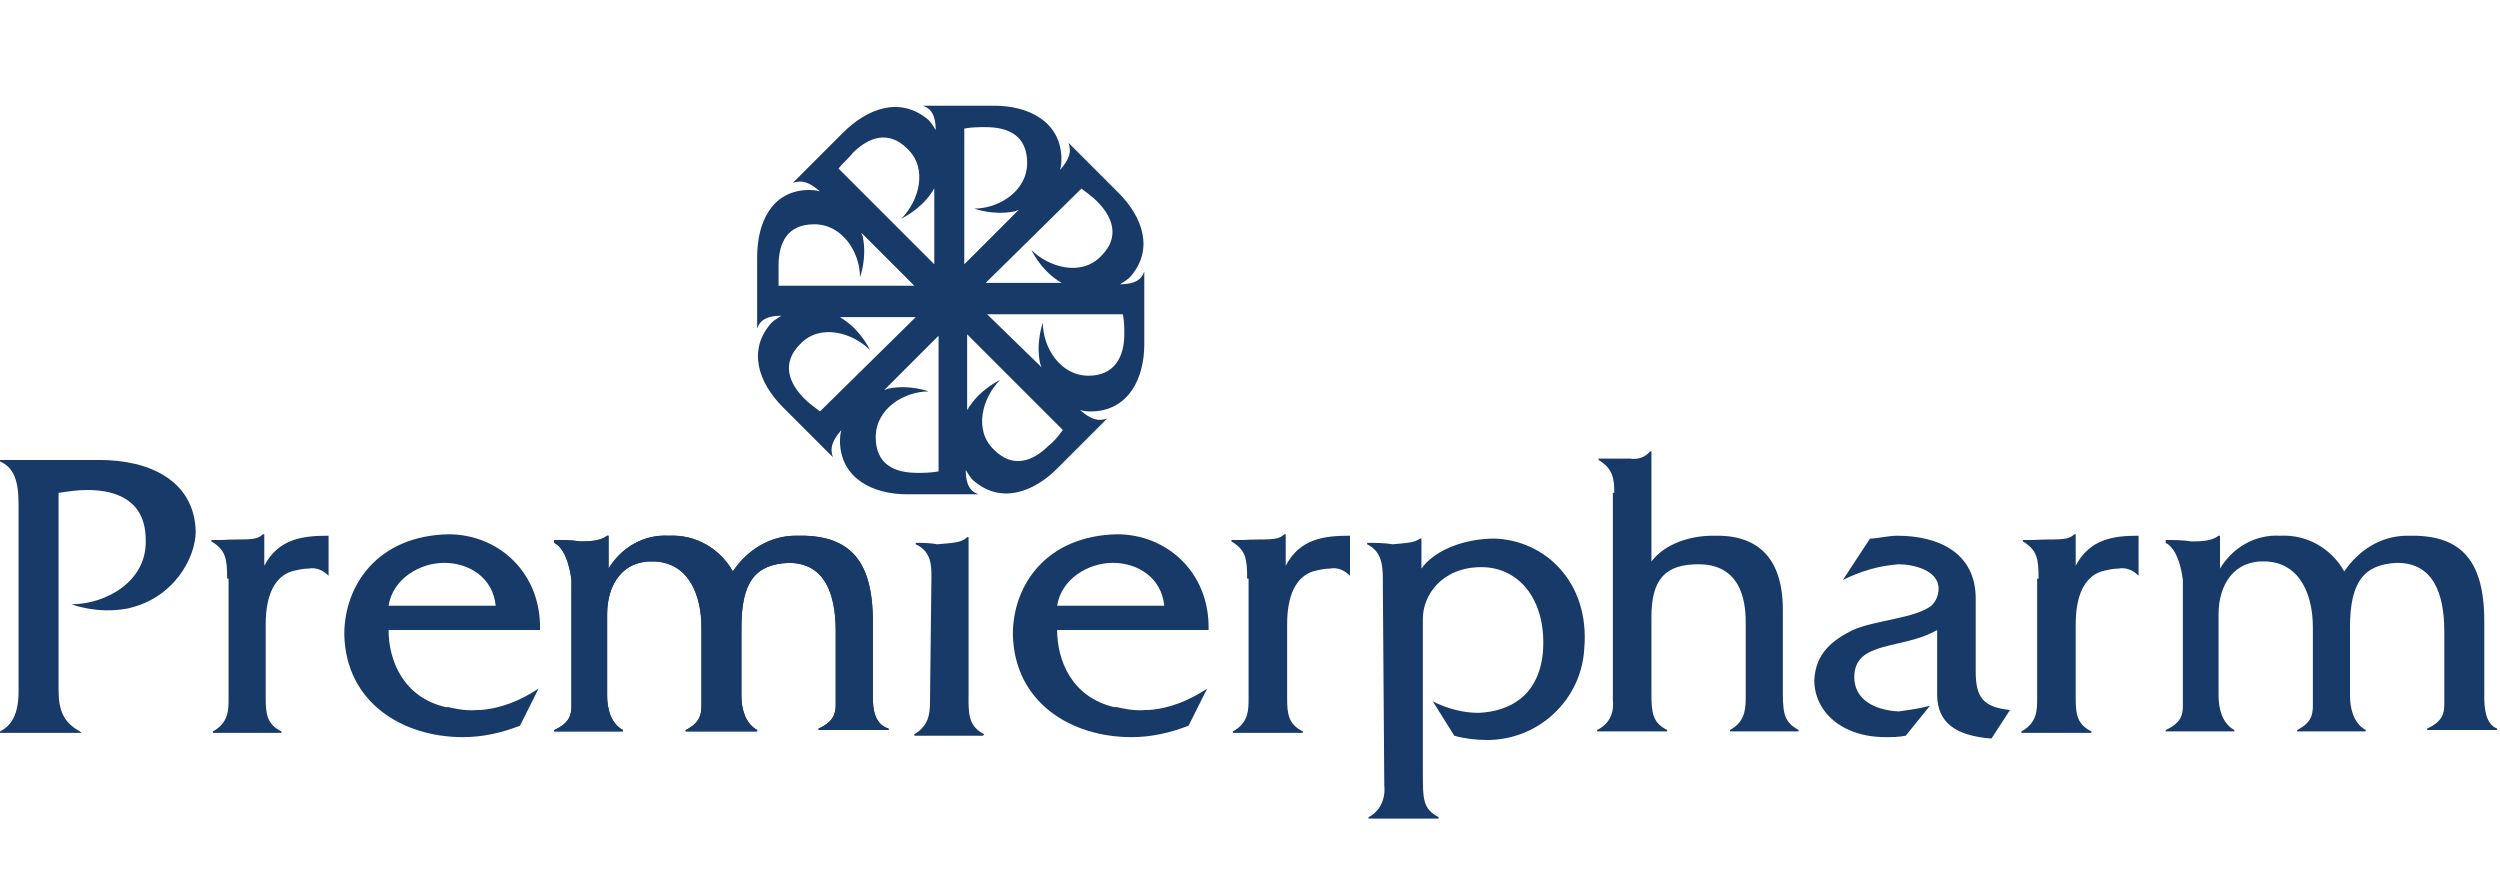 <?xml version="1.0" encoding="UTF-8"?> <!-- Generator: Adobe Illustrator 27.5.0, SVG Export Plug-In . SVG Version: 6.00 Build 0) --> <svg xmlns="http://www.w3.org/2000/svg" xmlns:xlink="http://www.w3.org/1999/xlink" id="Layer_1" x="0px" y="0px" viewBox="0 0 175 62" style="enable-background:new 0 0 175 62;" xml:space="preserve"> <style type="text/css"> .st0{fill:#183A68;} </style> <g> <path class="st0" d="M15.9,40.5c0-1.4-0.1-2-1.1-2.6v-0.1h0.7c1.6-0.1,2.4,0.1,2.9-0.4h0.1v2.2c1-1.9,2.7-2.1,4.5-2.1v2.8 c-0.4-0.4-0.9-0.6-1.4-0.5c-0.4,0-0.8,0.1-1.2,0.2c-1.2,0.4-1.8,1.7-1.8,3.7v5.2c0,1.1,0.1,1.8,1.1,2.3v0.1h-4.8v-0.1 c1.1-0.6,1.1-1.5,1.1-2.3V40.5z"></path> <path class="st0" d="M65.2,40.4c0-0.8,0-1.8-1.1-2.3v-0.1c0.5,0,1,0,1.5,0.1c1.1-0.1,1.7-0.1,2.1-0.5h0.1v10.9 c0,1.3-0.1,2.3,1.1,2.9l-0.1,0.1h-4.8v-0.1c1-0.6,1.1-1.4,1.1-2.3L65.2,40.4z"></path> <path class="st0" d="M87.3,40.5c0-1.4-0.1-2-1.1-2.6v-0.1h0.8c1.6-0.1,2.4,0.1,2.9-0.4h0.1v2.2c1-1.9,2.7-2.1,4.5-2.1v2.8 c-0.4-0.4-0.9-0.6-1.4-0.5c-0.4,0-0.8,0.1-1.2,0.2c-1.2,0.4-1.8,1.7-1.8,3.7v5.2c0,1.1,0.1,1.8,1.1,2.3v0.1h-4.9v-0.1 c1.1-0.6,1.1-1.5,1.1-2.3V40.5z"></path> <path class="st0" d="M96.8,41.1v-0.5c0-1.1-0.1-2-1.1-2.5v-0.1c0.6,0,1.2,0,1.8,0.1c1-0.1,1.5-0.1,1.9-0.4h0.1v2.1 c1-1.4,3.2-2.1,5.1-2.1c3.5,0.1,6.7,3,6.3,7.7c-0.2,3.6-3.2,6.4-6.8,6.4c-0.8,0-1.6-0.1-2.3-0.3l-1.5-2.4c1,0.5,2.1,0.8,3.2,0.8 c2.2-0.1,4.2-1.2,4.5-4.2c0.3-3.6-1.6-6-4.3-6c-2.8,0-4.1,2-4.1,3.6v10.7c0,2,0,2.6,1.1,3.2v0.1h-4.9v-0.1c0.8-0.4,1.2-1.3,1.1-2.2 L96.8,41.1L96.8,41.1z"></path> <path class="st0" d="M113,34.5c0-1-0.1-1.7-1.1-2.3v-0.1h2.2c0.5,0.1,1.1-0.1,1.4-0.5h0.1v7.7c1-1.3,2.8-1.8,4.3-1.8 c3-0.1,4.9,1.4,4.9,5.2v5.9c0,1.5,0.2,2,1.1,2.5v0.1h-4.8v-0.1c0.9-0.5,1.1-1.2,1.1-2.2v-5.2c0-1,0-4.2-3.3-4.2h0 c-2.3,0-3.3,1-3.3,3.7v5.4c0,1.3,0.1,2,1.1,2.5v0.1h-4.9v-0.1c0.8-0.4,1.2-1.1,1.1-2.1V34.5z"></path> <path class="st0" d="M129.7,44.1c1.6-0.7,4.3-0.8,5.5-1.7c0.3-0.3,0.5-0.7,0.5-1.2c0-1.3-1.8-1.7-2.8-1.7c-1.4,0.1-2.7,0.5-3.9,1.1 l1.9-2.9c0.5,0,1.3-0.2,1.9-0.2c2.9,0,5.5,1.2,5.5,4.4v5.1c0,1.8,0.5,2.5,2.4,2.7l-1.3,2c-2.5-0.2-3.8-1.1-3.8-3.1v-4.5 c-2.4,1.4-5.8,0.7-5.8,3.3c0,1.5,1.3,2.3,3.1,2.4c0.7-0.1,1.5-0.2,2.2-0.4l-1.7,2.1c-0.5,0.1-1,0.1-1.4,0.1c-3.1,0-5-1.8-5-4 C127.1,45.7,128.3,44.8,129.7,44.1"></path> <path class="st0" d="M142.7,40.5c0-1.4-0.1-2-1.1-2.6v-0.1h0.7c1.6-0.1,2.4,0.1,2.9-0.4h0.1v2.2c1-1.9,2.7-2.1,4.4-2.1v2.8 c-0.4-0.4-0.9-0.6-1.4-0.5c-0.4,0-0.8,0.1-1.2,0.2c-1.2,0.4-1.8,1.7-1.8,3.7v5.2c0,1.1,0.1,1.8,1.1,2.3v0.1h-4.9v-0.1 c1.1-0.6,1.1-1.5,1.1-2.3V40.5z"></path> <path class="st0" d="M13.7,37.2c-0.1-3.6-3.3-5-6.7-5H0v0.1c0.9,0.4,1.3,1.2,1.3,3v13.1c0,1.6-0.5,2.4-1.3,2.8v0.1h5.7l-0.1-0.1 c-1.1-0.6-1.5-1.4-1.5-2.9V34.5c0.7-0.1,1.3-0.2,2-0.2c2.3,0,4.1,0.9,4.1,3.5c0.1,2.9-2.8,4.5-5.2,4.5c0,0,1.8,0.7,3.9,0.3 C12.2,41.9,13.7,39,13.7,37.2z"></path> <path class="st0" d="M61.1,48.8l0-0.9v-4.4c0-4.5-1.8-6.1-5.4-6c-1.8,0-3.4,1-4.4,2.5c-0.9-1.6-2.6-2.6-4.5-2.5 c-1.7-0.1-3.3,0.8-4.2,2.3v-2.3h-0.1c-0.4,0.3-0.9,0.4-1.9,0.4c-0.6-0.1-1.2-0.1-1.8-0.1V38c1,0.5,1.2,2.6,1.2,2.6v8.8 c0,0.6-0.1,1.2-1.2,1.7v0.1h4.8v-0.1c-0.9-0.5-1.1-1.6-1.1-2.4v-5.7c0-2.1,1.1-3.8,3.3-3.7c2.5,0.1,3.3,2.5,3.3,4.6l0,3.4v2.1 c0,0.6-0.1,1.2-1.1,1.7v0.1H53v-0.1c-0.9-0.5-1.1-1.6-1.1-2.4V47h0v-3.1c0-3.2,1-4.4,3.3-4.5c2.5,0,3.3,2.1,3.3,4.8l0,2.7v2.4 c0,0.6-0.1,1.2-1.2,1.7v0.1h4.9v-0.1C61.2,50.7,61.1,49.6,61.1,48.8z"></path> <path class="st0" d="M61.1,48.8l0-0.9v-4.4c0-4.5-1.8-6.1-5.4-6c-1.8,0-3.4,1-4.4,2.5c-0.9-1.6-2.6-2.6-4.5-2.5 c-1.7-0.1-3.3,0.8-4.2,2.3v-2.3h-0.1c-0.4,0.3-0.9,0.4-1.9,0.4c-0.6-0.1-1.2-0.1-1.8-0.1V38c1,0.5,1.2,2.6,1.2,2.6v8.8 c0,0.6-0.1,1.2-1.2,1.7v0.1h4.8v-0.1c-0.9-0.5-1.1-1.6-1.1-2.4v-5.7c0-2.1,1.1-3.8,3.3-3.7c2.5,0.1,3.3,2.5,3.3,4.6l0,3.4v2.1 c0,0.6-0.1,1.2-1.1,1.7v0.1H53v-0.1c-0.9-0.5-1.1-1.6-1.1-2.4V47h0v-3.1c0-3.2,1-4.4,3.3-4.5c2.5,0,3.3,2.1,3.3,4.8l0,2.7v2.4 c0,0.6-0.1,1.2-1.2,1.7v0.1h4.9v-0.1C61.2,50.7,61.1,49.6,61.1,48.8z"></path> <path class="st0" d="M173.9,48.8l0-0.9v-4.4c0-4.5-1.8-6.1-5.4-6c-1.8,0-3.4,1-4.4,2.5c-0.9-1.6-2.6-2.6-4.5-2.5 c-1.7-0.1-3.3,0.8-4.2,2.3v-2.3h-0.1c-0.4,0.3-0.9,0.4-1.9,0.4c-0.6-0.1-1.2-0.1-1.8-0.1V38c1,0.5,1.2,2.6,1.2,2.6v8.8 c0,0.6-0.1,1.2-1.2,1.7v0.1h4.8v-0.1c-0.9-0.5-1.1-1.6-1.1-2.4v-5.7c0-2.1,1.1-3.8,3.3-3.7c2.5,0.1,3.3,2.5,3.3,4.6l0,3.4v2.1 c0,0.6-0.1,1.2-1.1,1.7v0.1h4.8v-0.1c-0.9-0.5-1.1-1.6-1.1-2.4V47h0v-3.1c0-3.2,1-4.4,3.3-4.5c2.5,0,3.3,2.1,3.3,4.8l0,2.7v2.4 c0,0.6-0.1,1.2-1.2,1.7v0.1h4.9v-0.1C174,50.7,173.9,49.6,173.9,48.8z"></path> <path class="st0" d="M37.7,48.2c-1.2,0.8-2.6,1.4-4.1,1.5c0,0-0.2,0-0.2,0c-0.9,0.1-2-0.2-2-0.2s-0.1,0-0.2,0c-3-0.7-4-3.3-4-5.4 h10.6c0.1-4-2.9-6.7-6.4-6.7l0,0c-5,0.1-7.3,3.6-7.3,7c0.1,4.8,4.1,7.2,8.3,7.2c1.4,0,2.7-0.3,4-0.8L37.7,48.2L37.7,48.2z M31.1,39.4c1.7,0,3.4,1,3.6,3h-7.5C27.5,40.5,29.4,39.4,31.1,39.4z"></path> <path class="st0" d="M84.5,48.2c-1.2,0.8-2.6,1.4-4.1,1.5c0,0-0.2,0-0.2,0c-0.9,0.1-2-0.2-2-0.2s-0.1,0-0.2,0c-3-0.7-4-3.3-4-5.4 h10.6c0.1-4-2.9-6.7-6.4-6.7l0,0c-5,0.1-7.3,3.6-7.3,7c0.1,4.8,4.1,7.2,8.3,7.2c1.4,0,2.7-0.3,4-0.8L84.5,48.2L84.5,48.2z M77.9,39.4c1.7,0,3.4,1,3.6,3H74C74.3,40.5,76.2,39.4,77.9,39.4z"></path> <path class="st0" d="M80.1,19c-0.2,0.6-0.7,0.9-1.7,0.9c0.3-0.2,0.5-0.3,0.7-0.5c1.7-1.9,0.9-4.2-0.8-5.9l-3.5-3.5l0,0 c0.2,0.6,0.1,1.1-0.6,1.9c0.1-0.3,0.1-0.6,0.1-0.9c-0.1-2.5-2.3-3.6-4.7-3.6h-5v0c0.6,0.2,0.9,0.7,0.9,1.7 c-0.2-0.3-0.3-0.5-0.5-0.7C63,6.7,60.7,7.6,59,9.3l-3.5,3.5l0,0c0.6-0.2,1.1-0.1,1.9,0.6c-0.3-0.1-0.6-0.1-0.9-0.1 C54,13.4,53,15.6,53,18v5h0c0.2-0.6,0.7-0.9,1.7-0.9c-0.3,0.2-0.5,0.3-0.7,0.5c-1.7,1.9-0.9,4.2,0.8,5.9l3.5,3.5l0,0 c-0.2-0.6-0.1-1.1,0.6-1.9c-0.1,0.3-0.1,0.6-0.1,0.9c0.1,2.5,2.3,3.6,4.7,3.6h5v0c-0.6-0.2-0.9-0.7-0.9-1.7 c0.2,0.3,0.3,0.5,0.5,0.7c1.9,1.7,4.2,0.9,5.9-0.8l3.5-3.5l0,0c-0.6,0.2-1.1,0.1-1.9-0.6c0.3,0.1,0.6,0.1,0.9,0.1 c2.5-0.1,3.6-2.3,3.6-4.7L80.1,19L80.1,19z M75.7,13.2c0.4,0.3,0.8,0.6,1.1,0.9c1.1,1.1,1.6,2.5,0.3,3.8c-1.4,1.5-3.7,0.8-4.9-0.4 c0,0,0.6,1.3,1.8,2.1c0.1,0.1,0.2,0.1,0.3,0.2H69L75.7,13.2z M69,8.9c1.6,0,2.9,0.6,2.9,2.5c0,2-2,3.2-3.7,3.2c0,0,1.3,0.5,2.8,0.2 c0.1,0,0.2-0.1,0.3-0.1l-3.8,3.8V9C68,8.9,68.5,8.9,69,8.9z M59.7,10.7c1.1-1.1,2.5-1.6,3.8-0.3c1.5,1.4,0.8,3.7-0.4,4.9 c0,0,1.3-0.6,2.1-1.8c0.1-0.1,0.1-0.2,0.2-0.3v5.3l-6.7-6.7C59,11.4,59.4,11.1,59.7,10.7z M54.5,18.6c0-1.6,0.6-2.9,2.5-2.9 c2,0,3.2,2,3.2,3.7c0,0,0.5-1.3,0.2-2.8c0-0.1-0.1-0.2-0.1-0.3L64,20h-9.5C54.5,19.6,54.5,19.1,54.5,18.6z M57.4,28.8 c-0.4-0.3-0.8-0.6-1.1-0.9c-1.1-1.1-1.6-2.5-0.3-3.8c1.4-1.5,3.7-0.8,4.9,0.4c0,0-0.6-1.3-1.8-2.1c-0.1-0.1-0.2-0.1-0.3-0.2h5.3 L57.4,28.8z M64.2,33.1c-1.6,0-2.9-0.6-2.9-2.5c0-2,2-3.2,3.7-3.2c0,0-1.3-0.5-2.8-0.2c-0.1,0-0.2,0.1-0.3,0.1l3.8-3.8V33 C65.1,33.1,64.7,33.1,64.2,33.1z M73.4,31.2c-1.1,1.1-2.5,1.6-3.8,0.3c-1.5-1.4-0.8-3.7,0.4-4.9c0,0-1.3,0.6-2.1,1.8 c-0.1,0.1-0.1,0.2-0.2,0.3v-5.3l6.7,6.7C74.1,30.5,73.8,30.9,73.4,31.2z M76.2,26.3c-2,0-3.2-2-3.2-3.7c0,0-0.5,1.3-0.2,2.8 c0,0.1,0.1,0.2,0.1,0.3L69.1,22h9.5c0.1,0.5,0.1,0.9,0.1,1.4C78.7,25,78,26.3,76.2,26.3z"></path> </g> </svg> 